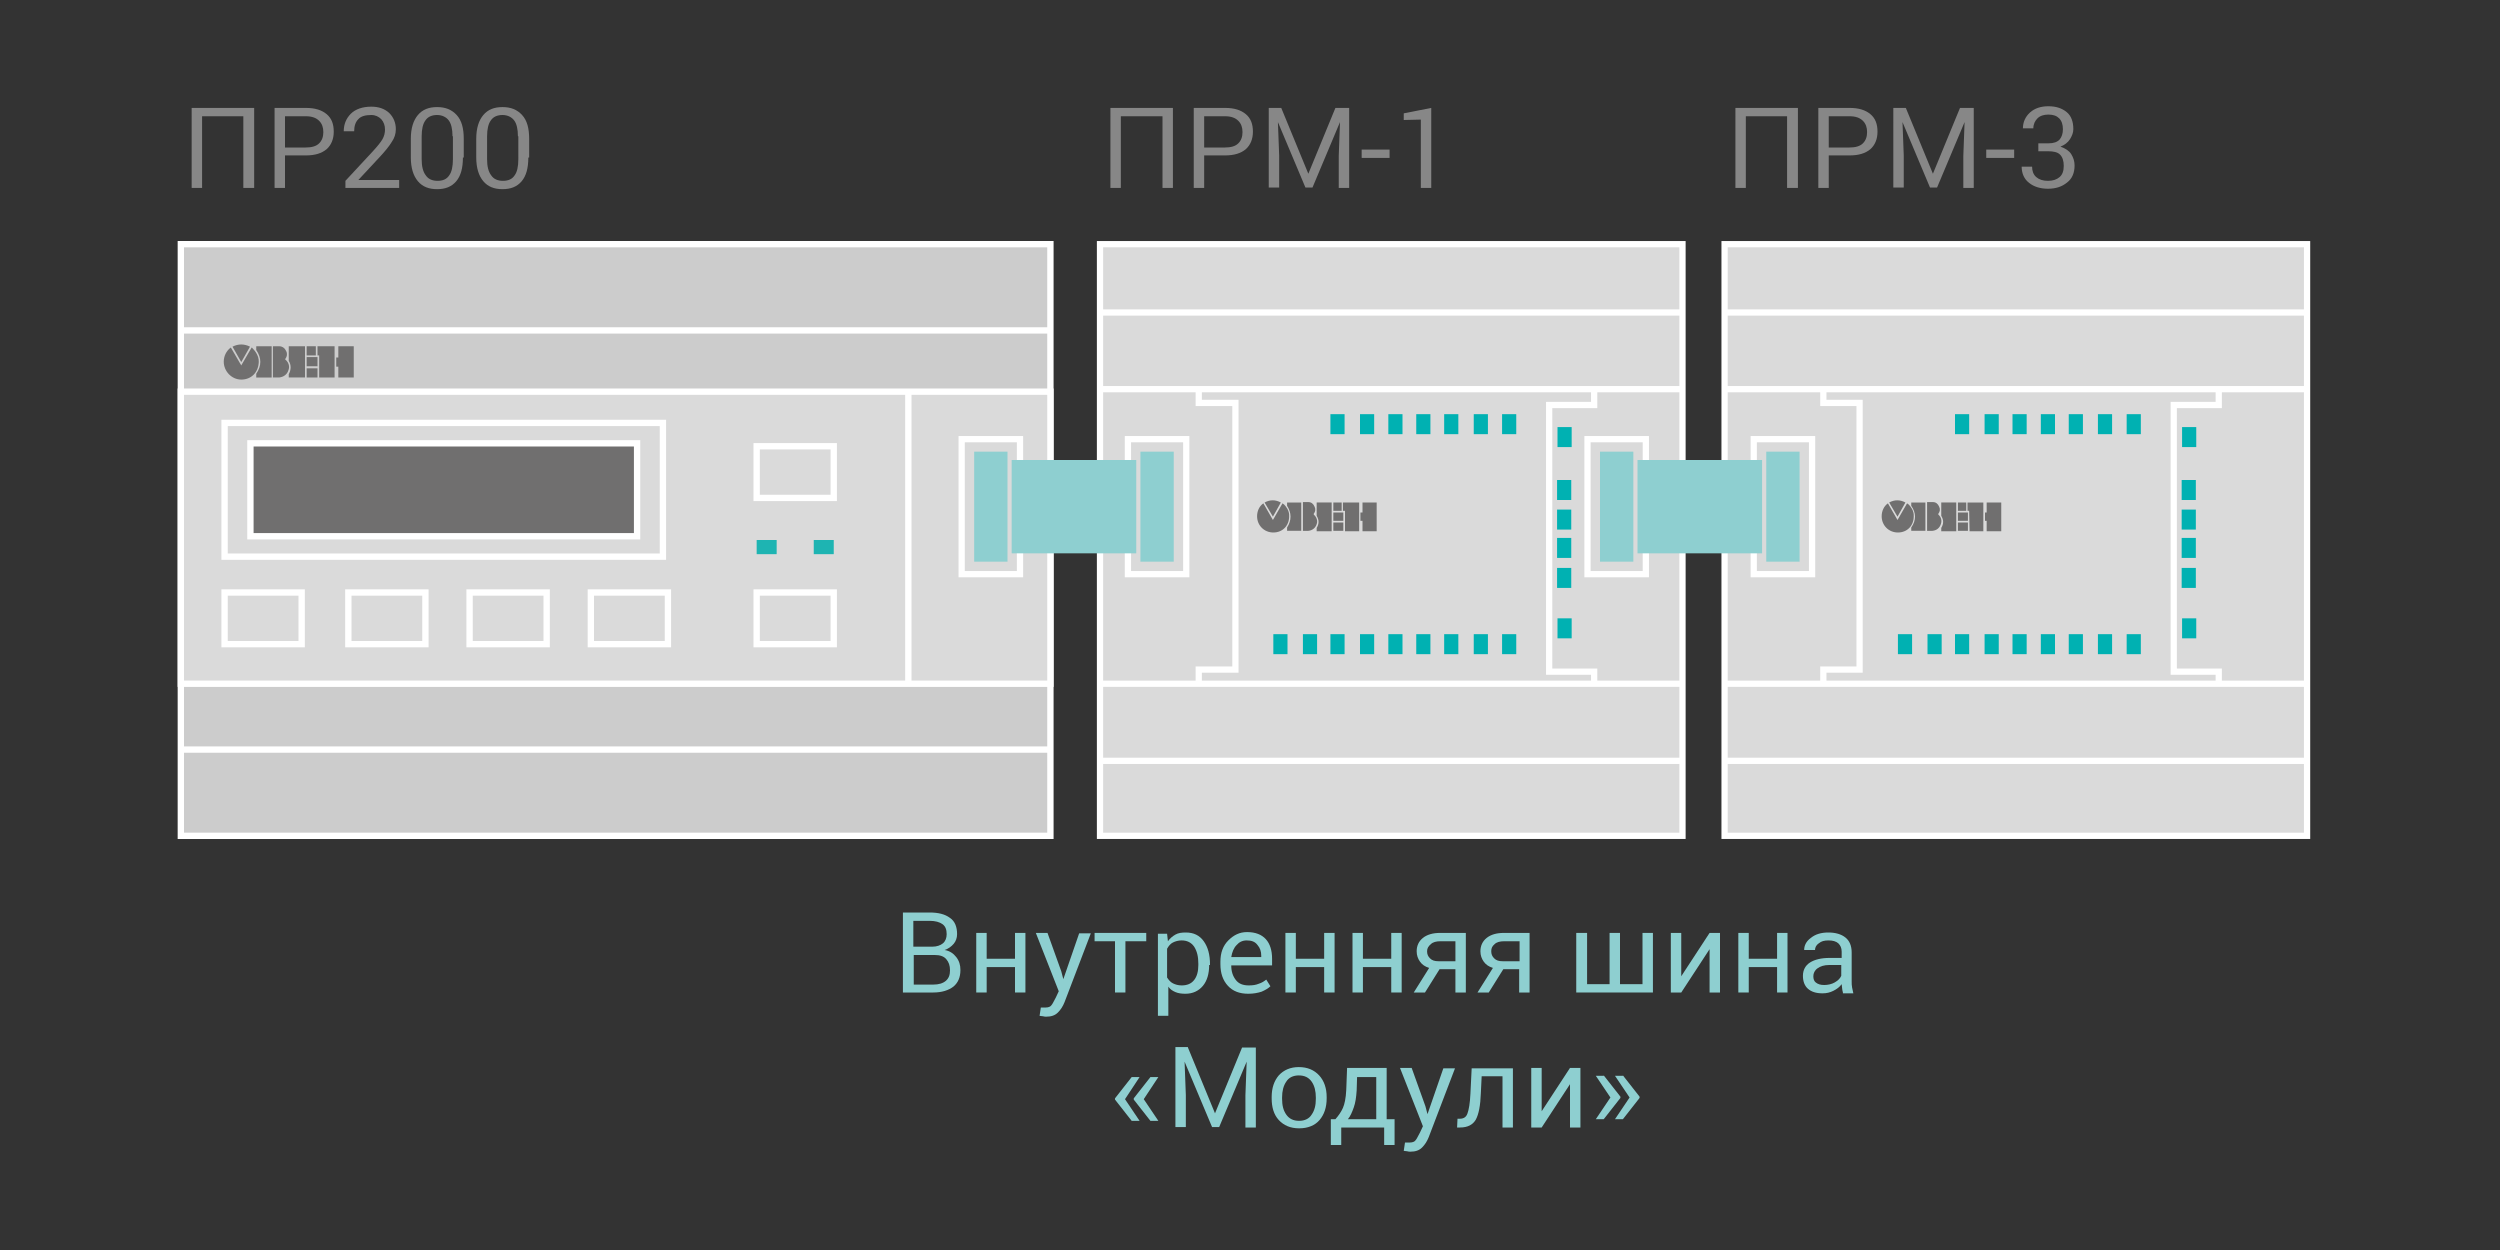 <?xml version="1.0" encoding="utf-8"?>
<!-- Generator: Adobe Illustrator 18.1.1, SVG Export Plug-In . SVG Version: 6.00 Build 0)  -->
<svg version="1.1" id="Layer_1" xmlns="http://www.w3.org/2000/svg" xmlns:xlink="http://www.w3.org/1999/xlink" x="0px" y="0px"
	 width="600px" height="300px" viewBox="0 0 600 300" enable-background="new 0 0 600 300" xml:space="preserve">
<rect x="0" y="0" width="600" height="300" fill="#333333" stroke="none"/>
<rect x="264" y="58.6" fill="#DADADA" stroke="#FFFFFF" stroke-width="1.5" stroke-miterlimit="10" width="139.8" height="142"/>
<g>
	<rect x="305.6" y="152.2" fill="#00B1B2" width="3.4" height="4.8"/>
	<rect x="312.7" y="152.2" fill="#00B1B2" width="3.4" height="4.8"/>
	<g>
		<rect x="319.3" y="99.4" fill="#00B1B2" width="3.4" height="4.8"/>
		<rect x="326.4" y="99.4" fill="#00B1B2" width="3.4" height="4.8"/>
		<rect x="333.2" y="99.4" fill="#00B1B2" width="3.4" height="4.8"/>
		<rect x="339.9" y="99.4" fill="#00B1B2" width="3.4" height="4.8"/>
		<rect x="346.6" y="99.4" fill="#00B1B2" width="3.4" height="4.8"/>
		<rect x="353.7" y="99.4" fill="#00B1B2" width="3.4" height="4.8"/>
		<rect x="360.5" y="99.4" fill="#00B1B2" width="3.4" height="4.8"/>
	</g>
	<g>
		<rect x="319.3" y="152.2" fill="#00B1B2" width="3.4" height="4.8"/>
		<rect x="326.4" y="152.2" fill="#00B1B2" width="3.4" height="4.8"/>
		<rect x="333.2" y="152.2" fill="#00B1B2" width="3.4" height="4.8"/>
		<rect x="339.9" y="152.2" fill="#00B1B2" width="3.4" height="4.8"/>
		<rect x="346.6" y="152.2" fill="#00B1B2" width="3.4" height="4.8"/>
		<rect x="353.7" y="152.2" fill="#00B1B2" width="3.4" height="4.8"/>
		<rect x="360.5" y="152.2" fill="#00B1B2" width="3.4" height="4.8"/>
	</g>
	<rect x="373.8" y="102.5" fill="#00B1B2" width="3.4" height="4.8"/>
	<rect x="373.8" y="148.4" fill="#00B1B2" width="3.4" height="4.8"/>
	<rect x="373.7" y="115.2" fill="#00B1B2" width="3.4" height="4.8"/>
	<rect x="373.7" y="122.3" fill="#00B1B2" width="3.4" height="4.8"/>
	<rect x="373.7" y="129.1" fill="#00B1B2" width="3.4" height="4.8"/>
	<rect x="373.7" y="136.3" fill="#00B1B2" width="3.4" height="4.8"/>
	<g>
		<path fill="#706F6F" d="M305.5,124l-2-3.4l0,0c1.3-0.7,2.6-0.7,3.9,0l0,0L305.5,124z"/>
		<rect x="320" y="125.4" fill="#706F6F" width="2.4" height="2"/>
		<path fill="#706F6F" d="M307.8,120.8L307.8,120.8l-2.3,4l-2.3-4l0,0c-1,0.7-1.5,1.9-1.5,3.1c0,2.2,1.7,3.9,3.9,3.9
			s3.8-1.6,3.8-3.9c0.1-1.4-0.9-2.5-1.2-2.8C307.9,120.9,307.8,120.8,307.8,120.8z"/>
		<path fill="#706F6F" d="M308.9,126.6L308.9,126.6v0.8h3.4v-6.8h-3.4v0.8C310,123.1,310,124.9,308.9,126.6z"/>
		<path fill="#706F6F" d="M315.3,123.5L315.3,123.5v-0.2c0.4-0.5,0.5-1.1,0.2-1.7c-0.3-0.7-0.8-1.1-1.5-1.1h-1.3v6.9h1.3
			c1-0.1,1.7-0.7,2-1.6C316.3,125,316,124.1,315.3,123.5z"/>
		<path fill="#706F6F" d="M316,123.8c0.6,1,0.6,1.9,0,2.9l0,0v0.8h3.6v-6.9H316V123.8z"/>
		<path fill="#706F6F" d="M322,120.6v2h-2v-2H322z"/>
		<rect x="320" y="123" fill="#706F6F" width="2.4" height="2"/>
		<polygon fill="#706F6F" points="322.3,122.6 322.8,122.6 322.8,127.5 326.2,127.5 326.2,120.6 322.3,120.6 		"/>
		<polygon fill="#706F6F" points="327,125 327,127.5 330.4,127.5 330.4,120.6 327,120.6 327,123 326.5,123 326.5,125 		"/>
	</g>
</g>
<line fill="none" stroke="#FFFFFF" stroke-width="1.5" stroke-miterlimit="10" x1="264" y1="182.6" x2="403.9" y2="182.6"/>
<line fill="none" stroke="#FFFFFF" stroke-width="1.5" stroke-miterlimit="10" x1="264" y1="164.1" x2="403.9" y2="164.1"/>
<line fill="none" stroke="#FFFFFF" stroke-width="1.5" stroke-miterlimit="10" x1="264" y1="93.4" x2="403.9" y2="93.4"/>
<line fill="none" stroke="#FFFFFF" stroke-width="1.5" stroke-miterlimit="10" x1="264" y1="75" x2="403.9" y2="75"/>
<polyline fill="none" stroke="#FFFFFF" stroke-width="1.5" stroke-miterlimit="10" points="287.7,93.5 287.7,96.7 296.5,96.7 
	296.5,160.7 287.7,160.7 287.7,163.8 "/>
<polyline fill="none" stroke="#FFFFFF" stroke-width="1.5" stroke-miterlimit="10" points="382.6,94 382.6,97.2 371.8,97.2 
	371.8,161.2 382.6,161.2 382.6,164.3 "/>
<rect x="413.9" y="58.6" fill="#DADADA" stroke="#FFFFFF" stroke-width="1.5" stroke-miterlimit="10" width="139.8" height="142"/>
<g>
	<rect x="455.5" y="152.2" fill="#00B1B2" width="3.4" height="4.8"/>
	<rect x="462.6" y="152.2" fill="#00B1B2" width="3.4" height="4.8"/>
	<g>
		<rect x="469.2" y="99.4" fill="#00B1B2" width="3.4" height="4.8"/>
		<rect x="476.3" y="99.4" fill="#00B1B2" width="3.4" height="4.8"/>
		<rect x="483" y="99.4" fill="#00B1B2" width="3.4" height="4.8"/>
		<rect x="489.8" y="99.4" fill="#00B1B2" width="3.4" height="4.8"/>
		<rect x="496.5" y="99.4" fill="#00B1B2" width="3.4" height="4.8"/>
		<rect x="503.5" y="99.4" fill="#00B1B2" width="3.4" height="4.8"/>
		<rect x="510.4" y="99.4" fill="#00B1B2" width="3.4" height="4.8"/>
	</g>
	<g>
		<rect x="469.2" y="152.2" fill="#00B1B2" width="3.4" height="4.8"/>
		<rect x="476.3" y="152.2" fill="#00B1B2" width="3.4" height="4.8"/>
		<rect x="483" y="152.2" fill="#00B1B2" width="3.4" height="4.8"/>
		<rect x="489.8" y="152.2" fill="#00B1B2" width="3.4" height="4.8"/>
		<rect x="496.5" y="152.2" fill="#00B1B2" width="3.4" height="4.8"/>
		<rect x="503.5" y="152.2" fill="#00B1B2" width="3.4" height="4.8"/>
		<rect x="510.4" y="152.2" fill="#00B1B2" width="3.4" height="4.8"/>
	</g>
	<rect x="523.7" y="102.5" fill="#00B1B2" width="3.4" height="4.8"/>
	<rect x="523.7" y="148.4" fill="#00B1B2" width="3.4" height="4.8"/>
	<rect x="523.6" y="115.2" fill="#00B1B2" width="3.4" height="4.8"/>
	<rect x="523.6" y="122.3" fill="#00B1B2" width="3.4" height="4.8"/>
	<rect x="523.6" y="129.1" fill="#00B1B2" width="3.4" height="4.8"/>
	<rect x="523.6" y="136.3" fill="#00B1B2" width="3.4" height="4.8"/>
	<g>
		<path fill="#706F6F" d="M455.4,124l-2-3.4l0,0c1.3-0.7,2.6-0.7,3.9,0l0,0L455.4,124z"/>
		<rect x="469.9" y="125.4" fill="#706F6F" width="2.4" height="2"/>
		<path fill="#706F6F" d="M457.7,120.8L457.7,120.8l-2.3,4l-2.3-4l0,0c-1,0.7-1.5,1.9-1.5,3.1c0,2.2,1.7,3.9,3.9,3.9
			s3.8-1.6,3.8-3.9c0.1-1.4-0.9-2.5-1.2-2.8C457.8,120.9,457.7,120.8,457.7,120.8z"/>
		<path fill="#706F6F" d="M458.7,126.6L458.7,126.6v0.8h3.4v-6.8h-3.4v0.8C459.9,123.1,459.9,124.9,458.7,126.6z"/>
		<path fill="#706F6F" d="M465.2,123.5L465.2,123.5v-0.2c0.4-0.5,0.5-1.1,0.2-1.7c-0.3-0.7-0.8-1.1-1.5-1.1h-1.4v6.9h1.3
			c1-0.1,1.7-0.7,2-1.6C466.1,125,465.9,124.1,465.2,123.5z"/>
		<path fill="#706F6F" d="M465.9,123.8c0.6,1,0.6,1.9,0,2.9l0,0v0.8h3.6v-6.9h-3.6V123.8z"/>
		<path fill="#706F6F" d="M471.9,120.6v2h-2v-2H471.9z"/>
		<rect x="469.9" y="123" fill="#706F6F" width="2.4" height="2"/>
		<polygon fill="#706F6F" points="472.2,122.6 472.6,122.6 472.7,127.5 476,127.5 476,120.6 472.2,120.6 		"/>
		<polygon fill="#706F6F" points="476.8,125 476.8,127.5 480.3,127.5 480.3,120.6 476.8,120.6 476.8,123 476.4,123 476.4,125 		"/>
	</g>
</g>
<line fill="none" stroke="#FFFFFF" stroke-width="1.5" stroke-miterlimit="10" x1="413.9" y1="182.6" x2="553.7" y2="182.6"/>
<line fill="none" stroke="#FFFFFF" stroke-width="1.5" stroke-miterlimit="10" x1="413.9" y1="164.1" x2="553.7" y2="164.1"/>
<line fill="none" stroke="#FFFFFF" stroke-width="1.5" stroke-miterlimit="10" x1="413.9" y1="93.4" x2="553.7" y2="93.4"/>
<line fill="none" stroke="#FFFFFF" stroke-width="1.5" stroke-miterlimit="10" x1="413.9" y1="75" x2="553.7" y2="75"/>
<polyline fill="none" stroke="#FFFFFF" stroke-width="1.5" stroke-miterlimit="10" points="437.6,93.5 437.6,96.7 446.3,96.7 
	446.3,160.7 437.6,160.7 437.6,163.8 "/>
<polyline fill="none" stroke="#FFFFFF" stroke-width="1.5" stroke-miterlimit="10" points="532.5,94 532.5,97.2 521.7,97.2 
	521.7,161.2 532.5,161.2 532.5,164.3 "/>
<g>
	<g>
		<path fill="#878787" d="M60.9,45.1h-2.5V27.9h-9.9v17.2h-2.5V25.9h15V45.1z"/>
		<path fill="#878787" d="M68.4,37.4v7.7h-2.5V25.9h7.5c2.2,0,3.8,0.5,5,1.5c1.2,1,1.7,2.4,1.7,4.2c0,1.8-0.6,3.2-1.7,4.2
			c-1.2,1-2.8,1.5-5,1.5H68.4z M68.4,35.4h5c1.4,0,2.5-0.3,3.2-1c0.7-0.7,1-1.6,1-2.7c0-1.1-0.3-2-1-2.7c-0.7-0.7-1.7-1.1-3.2-1.1
			h-5V35.4z"/>
		<path fill="#878787" d="M95.7,45.1H82.9v-1.7l6.5-7c1.2-1.3,2-2.3,2.4-3c0.4-0.7,0.6-1.5,0.6-2.3c0-1-0.3-1.8-0.9-2.5
			c-0.6-0.6-1.4-1-2.4-1c-1.4,0-2.5,0.3-3.1,1c-0.7,0.7-1,1.7-1,2.9h-2.5c0-1.7,0.6-3.1,1.7-4.2s2.8-1.7,4.9-1.7
			c1.8,0,3.2,0.5,4.3,1.5c1,1,1.6,2.3,1.6,3.9c0,1.1-0.3,2.1-1,3.1c-0.6,1-1.6,2.2-2.7,3.4L86,43.2h9.8V45.1z"/>
		<path fill="#878787" d="M111.1,37.8c0,2.5-0.5,4.4-1.6,5.7c-1.1,1.3-2.6,1.9-4.6,1.9c-2,0-3.5-0.6-4.6-1.9
			c-1.1-1.3-1.7-3.2-1.7-5.7v-4.5c0-2.5,0.6-4.4,1.7-5.7s2.6-1.9,4.6-1.9c2,0,3.5,0.6,4.7,1.9s1.7,3.2,1.7,5.7V37.8z M108.6,32.7
			c0-1.7-0.3-3-0.9-3.8c-0.6-0.8-1.6-1.3-2.8-1.3c-1.2,0-2.2,0.4-2.8,1.3c-0.6,0.8-0.9,2.1-0.9,3.8v5.5c0,1.7,0.3,3,1,3.9
			c0.6,0.9,1.6,1.3,2.8,1.3c1.3,0,2.2-0.4,2.8-1.3c0.6-0.8,0.9-2.1,0.9-3.9V32.7z"/>
		<path fill="#878787" d="M126.8,37.8c0,2.5-0.5,4.4-1.6,5.7c-1.1,1.3-2.6,1.9-4.6,1.9c-2,0-3.5-0.6-4.6-1.9
			c-1.1-1.3-1.7-3.2-1.7-5.7v-4.5c0-2.5,0.6-4.4,1.7-5.7s2.6-1.9,4.6-1.9c2,0,3.5,0.6,4.7,1.9s1.7,3.2,1.7,5.7V37.8z M124.3,32.7
			c0-1.7-0.3-3-0.9-3.8c-0.6-0.8-1.6-1.3-2.8-1.3c-1.2,0-2.2,0.4-2.8,1.3c-0.6,0.8-0.9,2.1-0.9,3.8v5.5c0,1.7,0.3,3,1,3.9
			c0.6,0.9,1.6,1.3,2.8,1.3c1.3,0,2.2-0.4,2.8-1.3c0.6-0.8,0.9-2.1,0.9-3.9V32.7z"/>
	</g>
</g>
<g>
	<g>
		<path fill="#878787" d="M281.5,45.1h-2.5V27.9H269v17.2h-2.5V25.9h15V45.1z"/>
		<path fill="#878787" d="M289,37.4v7.7h-2.5V25.9h7.5c2.2,0,3.8,0.5,5,1.5c1.2,1,1.7,2.4,1.7,4.2c0,1.8-0.6,3.2-1.7,4.2
			c-1.2,1-2.8,1.5-5,1.5H289z M289,35.4h5c1.4,0,2.5-0.3,3.2-1c0.7-0.7,1-1.6,1-2.7c0-1.1-0.3-2-1-2.7c-0.7-0.7-1.7-1.1-3.2-1.1h-5
			V35.4z"/>
		<path fill="#878787" d="M307.5,25.9l6.5,15.8l6.5-15.8h3.3v19.2h-2.5v-7.7l0.3-8.1h0l-6.6,15.7h-1.7l-6.6-15.7h0l0.3,8v7.7h-2.5
			V25.9H307.5z"/>
		<path fill="#878787" d="M333.5,37.9h-6.7v-2h6.7V37.9z"/>
		<path fill="#878787" d="M343.6,45.1H341V28.7l-4.1,0.1v-1.6l6.6-1.3V45.1z"/>
	</g>
</g>
<g>
	<path fill="#8ECFD0" d="M216.7,238.2V219h6.4c2.1,0,3.7,0.4,4.9,1.3c1.2,0.8,1.7,2.2,1.7,3.9c0,0.9-0.3,1.7-0.8,2.3
		c-0.6,0.7-1.3,1.2-2.2,1.5v0c1.2,0.2,2.1,0.8,2.8,1.7c0.7,0.9,1,1.9,1,3.1c0,1.8-0.6,3.1-1.7,4c-1.2,0.9-2.8,1.4-4.8,1.4H216.7z
		 M219.3,227.2h4.5c1,0,1.9-0.3,2.5-0.8c0.6-0.5,0.9-1.3,0.9-2.2c0-1.1-0.3-1.9-1-2.4c-0.7-0.5-1.7-0.8-3.1-0.8h-3.9V227.2z
		 M219.3,229.2v7.1h4.7c1.3,0,2.3-0.3,3-0.9c0.7-0.6,1-1.4,1-2.5c0-1.2-0.3-2-0.9-2.7s-1.5-1-2.8-1H219.3z"/>
	<path fill="#8ECFD0" d="M246.1,238.2h-2.5v-6.1h-6.8v6.1h-2.5v-14.3h2.5v6.2h6.8v-6.2h2.5V238.2z"/>
	<path fill="#8ECFD0" d="M254.7,233.1l0.5,1.9h0l3.8-11h2.8l-6.3,16.5c-0.4,1-0.9,1.8-1.6,2.5c-0.7,0.7-1.6,1-2.8,1
		c-0.2,0-0.5,0-0.8-0.1c-0.3,0-0.6-0.1-0.8-0.1l0.3-2c0,0,0.1,0,0.5,0s0.6,0,0.7,0c0.6,0,1.1-0.2,1.3-0.5c0.3-0.3,0.6-1,1.1-1.9
		l0.7-1.5l-5.5-14h2.8L254.7,233.1z"/>
	<path fill="#8ECFD0" d="M275.1,225.9h-5v12.3h-2.5v-12.3h-4.9v-2h12.4V225.9z"/>
	<path fill="#8ECFD0" d="M290.2,231.6c0,2.1-0.5,3.8-1.5,5c-1,1.2-2.4,1.9-4.2,1.9c-0.9,0-1.7-0.1-2.4-0.4c-0.7-0.3-1.3-0.7-1.7-1.3
		l0,0v7h-2.5v-19.7h2.2l0.2,1.8c0.5-0.7,1.1-1.2,1.8-1.6c0.7-0.4,1.5-0.5,2.5-0.5c1.9,0,3.3,0.7,4.3,2.1c1,1.4,1.5,3.2,1.5,5.6
		V231.6z M287.6,231.3c0-1.7-0.3-3-1-4.1c-0.7-1-1.7-1.5-3-1.5c-0.8,0-1.5,0.2-2.1,0.5s-1,0.8-1.4,1.5v6.9c0.4,0.6,0.8,1.1,1.4,1.4
		c0.6,0.3,1.3,0.5,2.1,0.5c1.3,0,2.3-0.4,3-1.3c0.7-0.9,1-2.1,1-3.6V231.3z"/>
	<path fill="#8ECFD0" d="M299.6,238.5c-2.1,0-3.7-0.6-4.9-1.9c-1.2-1.3-1.8-3-1.8-5.2v-0.6c0-2.1,0.6-3.8,1.9-5.1s2.7-2,4.5-2
		c2,0,3.5,0.6,4.5,1.7c1,1.1,1.5,2.7,1.5,4.7v1.6h-9.8c0,1.5,0.4,2.6,1.1,3.5c0.7,0.9,1.7,1.3,3.1,1.3c0.9,0,1.7-0.1,2.4-0.4
		c0.7-0.2,1.3-0.6,1.8-1l1,1.6c-0.5,0.5-1.2,0.9-2.1,1.3C301.9,238.3,300.8,238.5,299.6,238.5z M299.2,225.7c-1,0-1.8,0.4-2.4,1.1
		c-0.7,0.7-1.1,1.7-1.3,2.9h7.2v-0.3c0-1.1-0.3-1.9-0.9-2.6C301.2,226,300.4,225.7,299.2,225.7z"/>
	<path fill="#8ECFD0" d="M320.3,238.2h-2.5v-6.1H311v6.1h-2.5v-14.3h2.5v6.2h6.8v-6.2h2.5V238.2z"/>
	<path fill="#8ECFD0" d="M336.4,238.2h-2.5v-6.1h-6.8v6.1h-2.5v-14.3h2.5v6.2h6.8v-6.2h2.5V238.2z"/>
	<path fill="#8ECFD0" d="M351.8,223.9v14.3h-2.5v-5.6h-3.8l-3.5,5.6h-2.7l3.7-5.9c-1-0.3-1.7-0.8-2.2-1.5c-0.5-0.7-0.8-1.5-0.8-2.5
		c0-1.3,0.5-2.4,1.5-3.2s2.4-1.2,4.1-1.2H351.8z M342.5,228.3c0,0.7,0.2,1.2,0.7,1.7c0.5,0.5,1.1,0.7,2.1,0.7h4v-4.8h-3.6
		c-1,0-1.8,0.2-2.3,0.7C342.8,227.1,342.5,227.6,342.5,228.3z"/>
	<path fill="#8ECFD0" d="M367.1,223.9v14.3h-2.5v-5.6h-3.8l-3.5,5.6h-2.7l3.7-5.9c-1-0.3-1.7-0.8-2.2-1.5c-0.5-0.7-0.8-1.5-0.8-2.5
		c0-1.3,0.5-2.4,1.5-3.2s2.4-1.2,4.1-1.2H367.1z M357.9,228.3c0,0.7,0.2,1.2,0.7,1.7c0.5,0.5,1.1,0.7,2.1,0.7h4v-4.8H361
		c-1,0-1.8,0.2-2.3,0.7C358.1,227.1,357.9,227.6,357.9,228.3z"/>
	<path fill="#8ECFD0" d="M380.9,223.9v12.3h5.4v-12.3h2.5v12.3h5.4v-12.3h2.5v14.3h-18.4v-14.3H380.9z"/>
	<path fill="#8ECFD0" d="M410.3,223.9h2.5v14.3h-2.5v-10.4h0l-6.8,10.4H401v-14.3h2.5v10.4h0L410.3,223.9z"/>
	<path fill="#8ECFD0" d="M429,238.2h-2.5v-6.1h-6.8v6.1h-2.5v-14.3h2.5v6.2h6.8v-6.2h2.5V238.2z"/>
	<path fill="#8ECFD0" d="M442.3,238.2c-0.1-0.4-0.2-0.8-0.2-1.1c0-0.3-0.1-0.6-0.1-0.9c-0.5,0.7-1.2,1.2-2,1.6
		c-0.8,0.4-1.6,0.6-2.6,0.6c-1.6,0-2.7-0.4-3.5-1.1c-0.8-0.7-1.2-1.8-1.2-3.1c0-1.4,0.6-2.5,1.7-3.2s2.7-1.1,4.7-1.1h2.9v-1.5
		c0-0.9-0.3-1.5-0.8-2c-0.6-0.5-1.3-0.7-2.4-0.7c-1,0-1.7,0.2-2.3,0.7c-0.6,0.4-0.9,1-0.9,1.6H433c0-1.1,0.5-2.1,1.6-2.9
		c1.1-0.9,2.5-1.3,4.2-1.3c1.7,0,3.1,0.4,4.1,1.2c1,0.8,1.5,2,1.5,3.6v6.9c0,0.5,0,1,0.1,1.5s0.2,0.9,0.3,1.4H442.3z M437.8,236.4
		c0.9,0,1.8-0.2,2.5-0.6s1.3-0.9,1.6-1.6v-2.6H439c-1.2,0-2.1,0.3-2.8,0.8c-0.7,0.5-1,1.2-1,1.9c0,0.7,0.2,1.2,0.6,1.5
		C436.3,236.2,436.9,236.4,437.8,236.4z"/>
	<path fill="#8ECFD0" d="M270,263.8l3.5,5.2h-1.9l-4-5.1v-0.3l4-5.1h1.9L270,263.8z M274.5,263.8l3.5,5.2h-1.9l-4-5.1v-0.3l4-5.1
		h1.9L274.5,263.8z"/>
	<path fill="#8ECFD0" d="M285.1,251.4l6.5,15.8l6.5-15.8h3.3v19.2h-2.5v-7.7l0.3-8.1h0l-6.6,15.7h-1.7l-6.6-15.7h0l0.3,8v7.7h-2.5
		v-19.2H285.1z"/>
	<path fill="#8ECFD0" d="M305.2,263.3c0-2.2,0.6-3.9,1.7-5.2c1.2-1.3,2.8-2,4.8-2c2.1,0,3.7,0.7,4.9,2c1.2,1.3,1.8,3.1,1.8,5.2v0.3
		c0,2.2-0.6,3.9-1.7,5.2s-2.8,2-4.9,2c-2.1,0-3.7-0.7-4.9-2s-1.7-3.1-1.7-5.2V263.3z M307.7,263.7c0,1.6,0.3,2.8,1,3.8
		c0.7,1,1.7,1.5,3.1,1.5c1.3,0,2.4-0.5,3-1.5c0.7-1,1-2.2,1-3.8v-0.3c0-1.5-0.3-2.8-1-3.8c-0.7-1-1.7-1.5-3.1-1.5
		c-1.3,0-2.4,0.5-3,1.5c-0.7,1-1,2.3-1,3.8V263.7z"/>
	<path fill="#8ECFD0" d="M320.5,268.6c0.8-0.9,1.4-1.8,1.8-2.7c0.4-0.9,0.7-2.3,0.8-4.3l0.2-5.3h9.5v12.3h1.9v6.2h-2.5v-4.2h-10.3
		v4.2h-2.5l0-6.2H320.5z M325.6,261.7c-0.1,1.6-0.3,3-0.7,4.1c-0.4,1.1-0.8,2.1-1.4,2.8h6.8v-10.1h-4.6L325.6,261.7z"/>
	<path fill="#8ECFD0" d="M342.1,265.5l0.5,1.9h0l3.8-11h2.8l-6.3,16.5c-0.4,1-0.9,1.8-1.6,2.5c-0.7,0.7-1.6,1-2.8,1
		c-0.2,0-0.5,0-0.8-0.1c-0.3,0-0.6-0.1-0.8-0.1l0.3-2c0,0,0.1,0,0.5,0s0.6,0,0.7,0c0.6,0,1.1-0.2,1.3-0.5c0.3-0.3,0.6-1,1.1-1.9
		l0.7-1.5l-5.5-14h2.8L342.1,265.5z"/>
	<path fill="#8ECFD0" d="M363.1,256.3v14.3h-2.5v-12.3h-5l-0.2,4.1c-0.1,2.9-0.5,5-1.2,6.3c-0.7,1.2-1.9,1.9-3.8,1.9h-0.7l0.1-2.1
		l0.5,0c1,0,1.6-0.4,1.9-1.3c0.3-0.8,0.6-2.4,0.7-4.7l0.3-6.1H363.1z"/>
	<path fill="#8ECFD0" d="M376.8,256.3h2.5v14.3h-2.5v-10.4h0l-6.8,10.4h-2.5v-14.3h2.5v10.4h0L376.8,256.3z"/>
	<path fill="#8ECFD0" d="M384.9,258.1l4,5.1v0.3l-4,5.1h-1.9l3.5-5.2l-3.5-5.2H384.9z M389.5,258.1l4,5.1v0.3l-4,5.1h-1.9l3.5-5.2
		l-3.5-5.2H389.5z"/>
</g>
<g>
	<g>
		<path fill="#878787" d="M431.4,45.1h-2.5V27.9h-9.9v17.2h-2.5V25.9h15V45.1z"/>
		<path fill="#878787" d="M438.9,37.4v7.7h-2.5V25.9h7.5c2.2,0,3.8,0.5,5,1.5c1.2,1,1.7,2.4,1.7,4.2c0,1.8-0.6,3.2-1.7,4.2
			c-1.2,1-2.8,1.5-5,1.5H438.9z M438.9,35.4h5c1.4,0,2.5-0.3,3.2-1c0.7-0.7,1-1.6,1-2.7c0-1.1-0.3-2-1-2.7c-0.7-0.7-1.7-1.1-3.2-1.1
			h-5V35.4z"/>
		<path fill="#878787" d="M457.4,25.9l6.5,15.8l6.5-15.8h3.3v19.2h-2.5v-7.7l0.3-8.1h0l-6.6,15.7h-1.7l-6.6-15.7h0l0.3,8v7.7h-2.5
			V25.9H457.4z"/>
		<path fill="#878787" d="M483.4,37.9h-6.7v-2h6.7V37.9z"/>
		<path fill="#878787" d="M489.3,34.4h2.3c1.3,0,2.1-0.3,2.7-0.9c0.5-0.6,0.8-1.4,0.8-2.5c0-1.1-0.3-2-0.9-2.6s-1.4-0.9-2.6-0.9
			c-1.1,0-2,0.3-2.6,0.9c-0.6,0.6-1,1.4-1,2.4h-2.5c0-1.5,0.6-2.8,1.7-3.8c1.1-1,2.6-1.5,4.4-1.5c1.9,0,3.3,0.5,4.4,1.4
			c1.1,0.9,1.6,2.3,1.6,4.1c0,0.8-0.3,1.6-0.8,2.4s-1.3,1.4-2.3,1.8c1.2,0.4,2.1,1,2.6,1.8c0.5,0.8,0.8,1.7,0.8,2.7
			c0,1.8-0.6,3.2-1.8,4.1c-1.2,1-2.7,1.5-4.6,1.5c-1.8,0-3.4-0.5-4.5-1.4c-1.2-0.9-1.8-2.3-1.8-3.9h2.5c0,1,0.3,1.9,1,2.5
			c0.7,0.6,1.6,0.9,2.8,0.9c1.2,0,2.1-0.3,2.8-0.9c0.7-0.6,1-1.5,1-2.7c0-1.2-0.3-2.1-0.9-2.7s-1.6-0.8-2.9-0.8h-2.3V34.4z"/>
	</g>
</g>
<g>
	
		<rect x="43.4" y="58.6" fill="#CCCCCC" stroke="#FFFFFF" stroke-width="1.521" stroke-miterlimit="10" width="208.7" height="142"/>
	<line fill="#DADADA" stroke="#FFFFFF" stroke-width="1.521" stroke-miterlimit="10" x1="252.1" y1="79.3" x2="43.4" y2="79.3"/>
	<line fill="#DADADA" stroke="#FFFFFF" stroke-width="1.521" stroke-miterlimit="10" x1="252.1" y1="179.9" x2="43.4" y2="179.9"/>
	
		<rect x="43.4" y="94" fill="#DADADA" stroke="#FFFFFF" stroke-width="1.521" stroke-miterlimit="10" width="208.7" height="70.1"/>
	
		<rect x="53.9" y="101.5" fill="#DADADA" stroke="#FFFFFF" stroke-width="1.521" stroke-miterlimit="10" width="105.2" height="32.1"/>
	
		<rect x="60.1" y="106.4" fill="#706F6F" stroke="#FFFFFF" stroke-width="1.521" stroke-miterlimit="10" width="92.8" height="22.3"/>
	<line fill="#DADADA" stroke="#FFFFFF" stroke-width="1.521" stroke-miterlimit="10" x1="218" y1="94.5" x2="218" y2="164.1"/>
	
		<rect x="181.6" y="107.1" fill="#DADADA" stroke="#FFFFFF" stroke-width="1.521" stroke-miterlimit="10" width="18.5" height="12.4"/>
	
		<rect x="181.6" y="142.2" fill="#DADADA" stroke="#FFFFFF" stroke-width="1.521" stroke-miterlimit="10" width="18.5" height="12.4"/>
	
		<rect x="141.8" y="142.2" fill="#DADADA" stroke="#FFFFFF" stroke-width="1.521" stroke-miterlimit="10" width="18.5" height="12.4"/>
	
		<rect x="112.7" y="142.2" fill="#DADADA" stroke="#FFFFFF" stroke-width="1.521" stroke-miterlimit="10" width="18.5" height="12.4"/>
	
		<rect x="83.6" y="142.2" fill="#DADADA" stroke="#FFFFFF" stroke-width="1.521" stroke-miterlimit="10" width="18.5" height="12.4"/>
	
		<rect x="53.9" y="142.2" fill="#DADADA" stroke="#FFFFFF" stroke-width="1.521" stroke-miterlimit="10" width="18.5" height="12.4"/>
	<rect x="181.6" y="129.6" fill="#1EB4B2" width="4.8" height="3.4"/>
	<rect x="195.3" y="129.6" fill="#1EB4B2" width="4.8" height="3.4"/>
	<g>
		<path fill="#706F6F" d="M57.9,86.9l-2.1-3.7l0,0c1.4-0.7,2.8-0.7,4.2,0l0,0L57.9,86.9z"/>
		<rect x="73.6" y="88.4" fill="#706F6F" width="2.6" height="2.2"/>
		<path fill="#706F6F" d="M60.4,83.4C60.3,83.4,60.3,83.4,60.4,83.4l-2.5,4.3l-2.5-4.3l0,0c-1.1,0.8-1.7,2.1-1.7,3.4
			c0,2.3,1.9,4.3,4.2,4.3c2.4,0,4.1-1.7,4.2-4.2c0.1-1.5-1-2.8-1.3-3.1C60.5,83.4,60.4,83.4,60.4,83.4z"/>
		<path fill="#706F6F" d="M61.5,89.7L61.5,89.7l0,0.9h3.7v-7.5h-3.7l0,0.9C62.8,85.9,62.8,87.8,61.5,89.7z"/>
		<path fill="#706F6F" d="M68.5,86.3l-0.1-0.1l0.1-0.1c0.4-0.5,0.5-1.2,0.2-1.8c-0.3-0.7-0.9-1.2-1.7-1.2h-1.5v7.5h1.5
			c1-0.1,1.9-0.7,2.2-1.7C69.6,88,69.3,87,68.5,86.3z"/>
		<path fill="#706F6F" d="M69.3,86.6c0.6,1,0.6,2.1,0,3.2l0,0v0.8l3.9,0v-7.5l-3.9,0L69.3,86.6z"/>
		<path fill="#706F6F" d="M75.8,83.1v2.2h-2.2v-2.2H75.8z"/>
		<rect x="73.6" y="85.7" fill="#706F6F" width="2.6" height="2.2"/>
		<polygon fill="#706F6F" points="76.2,85.3 76.6,85.3 76.6,90.6 80.3,90.6 80.3,83.1 76.2,83.1 		"/>
		<polygon fill="#706F6F" points="81.2,88 81.2,90.6 84.9,90.6 84.9,83.1 81.2,83.1 81.2,85.8 80.7,85.8 80.7,88 		"/>
	</g>
</g>
<g>
	<rect x="230.8" y="105.4" fill="none" stroke="#FFFFFF" stroke-width="1.5" stroke-miterlimit="10" width="14" height="32.4"/>
	<rect x="270.7" y="105.4" fill="none" stroke="#FFFFFF" stroke-width="1.5" stroke-miterlimit="10" width="14" height="32.4"/>
	<rect x="242.8" y="110.4" fill="#8ECFD0" width="29.9" height="22.4"/>
	<rect x="233.8" y="108.4" fill="#8ECFD0" width="8" height="26.4"/>
	<rect x="273.7" y="108.4" fill="#8ECFD0" width="8" height="26.4"/>
</g>
<g>
	<rect x="381" y="105.4" fill="none" stroke="#FFFFFF" stroke-width="1.5" stroke-miterlimit="10" width="14" height="32.4"/>
	<rect x="420.9" y="105.4" fill="none" stroke="#FFFFFF" stroke-width="1.5" stroke-miterlimit="10" width="14" height="32.4"/>
	<rect x="393" y="110.4" fill="#8ECFD0" width="29.9" height="22.4"/>
	<rect x="384" y="108.4" fill="#8ECFD0" width="8" height="26.4"/>
	<rect x="423.9" y="108.4" fill="#8ECFD0" width="8" height="26.4"/>
</g>
</svg>
